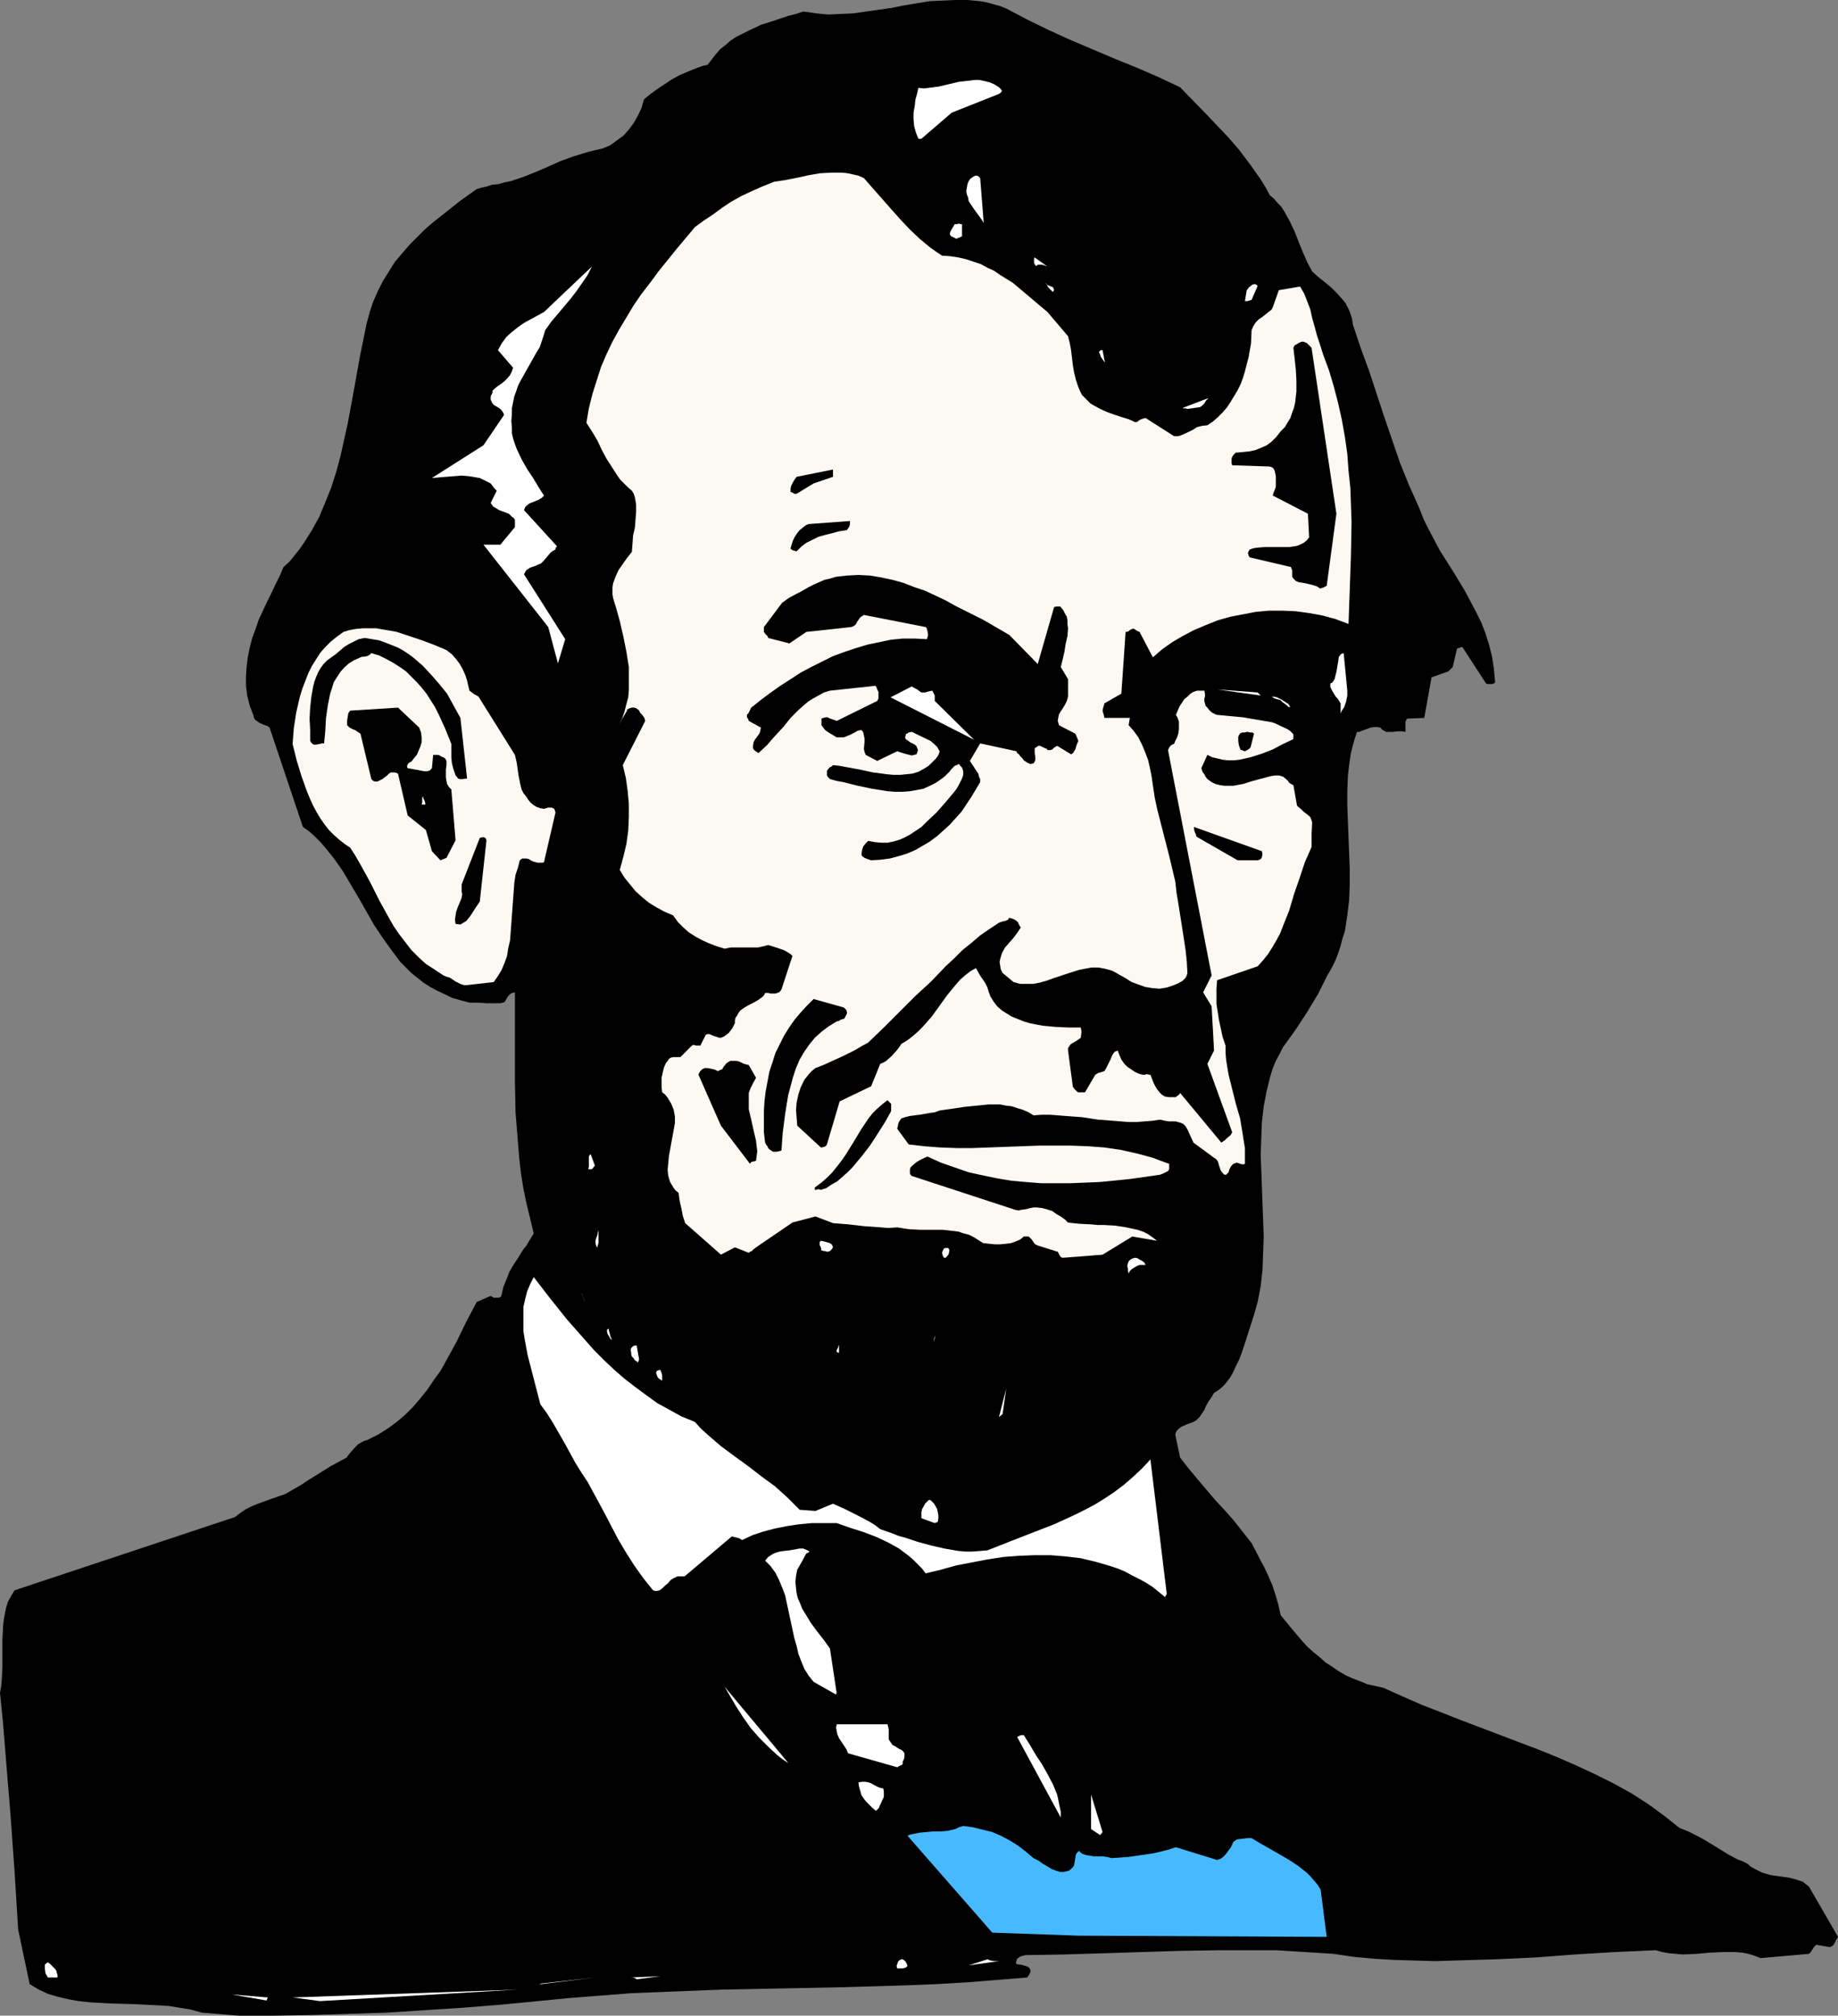 <?xml version="1.0" encoding="UTF-8" standalone="no"?>
<svg
   version="1.0"
   width="129.724mm"
   height="142.256mm"
   id="svg60"
   sodipodi:docname="Abraham Lincoln 11.wmf"
   xmlns:inkscape="http://www.inkscape.org/namespaces/inkscape"
   xmlns:sodipodi="http://sodipodi.sourceforge.net/DTD/sodipodi-0.dtd"
   xmlns="http://www.w3.org/2000/svg"
   xmlns:svg="http://www.w3.org/2000/svg">
  <rect width="100%" height="100%" fill="#808080" stroke="none"/>
  <sodipodi:namedview
     id="namedview60"
     pagecolor="#ffffff"
     bordercolor="#000000"
     borderopacity="0.25"
     inkscape:showpageshadow="2"
     inkscape:pageopacity="0.0"
     inkscape:pagecheckerboard="0"
     inkscape:deskcolor="#d1d1d1"
     inkscape:document-units="mm" />
  <defs
     id="defs1">
    <pattern
       id="WMFhbasepattern"
       patternUnits="userSpaceOnUse"
       width="6"
       height="6"
       x="0"
       y="0" />
  </defs>
  <path
     style="fill:#000000;fill-opacity:1;fill-rule:evenodd;stroke:none"
     d="m 63.509,537.66 h 9.858 l 9.858,-0.162 10.019,-0.323 10.019,-0.323 10.019,-0.646 10.019,-0.646 10.181,-0.808 10.019,-0.97 8.242,-0.808 8.242,-0.646 8.242,-0.646 8.08,-0.323 16.322,-0.646 32.643,-0.646 16.322,-0.485 8.08,-0.323 8.242,-0.485 8.08,-0.646 8.08,-0.646 v -0.162 l 0.323,-0.323 0.162,-0.323 0.323,-0.646 v -0.485 l -0.323,-0.646 -0.485,-0.323 -0.485,-0.162 -1.131,-0.323 -1.293,-0.162 -0.162,-0.485 0.162,-0.485 0.162,-0.485 0.485,-0.323 0.485,-0.323 0.646,-0.162 0.646,-0.162 h 0.485 l 10.181,-0.162 10.342,-0.323 10.181,-0.323 10.181,-0.323 10.181,-0.162 h 10.181 5.171 l 5.01,0.323 5.171,0.323 5.01,0.323 5.494,0.808 5.333,0.485 5.333,0.323 5.494,0.162 5.333,0.162 5.333,-0.162 10.827,-0.323 10.666,-0.485 10.666,-0.808 10.666,-0.646 10.827,-0.485 1.778,0.485 1.778,0.323 1.778,0.162 1.939,0.162 3.555,-0.162 3.717,-0.323 3.394,-0.162 h 1.778 1.616 l 1.778,0.162 1.616,0.323 1.616,0.485 1.616,0.646 12.928,-1.131 0.485,-0.485 0.323,-0.485 0.485,-0.808 0.646,-0.646 3.717,0.646 0.485,-0.323 0.323,-0.162 0.485,-0.808 0.323,-0.646 0.485,-0.808 -7.757,-13.413 -0.808,-0.646 -0.808,-0.646 -0.97,-0.323 -0.97,-0.323 -1.939,-0.485 -2.424,-0.323 -2.262,-0.323 -2.262,-0.646 -0.97,-0.485 -0.97,-0.485 -1.131,-0.646 -0.97,-0.808 -1.293,-0.646 -1.293,-0.485 -2.424,-1.293 -2.101,-1.293 -4.202,-2.586 -2.101,-1.131 -2.262,-1.131 -2.424,-0.97 -4.04,-3.232 -4.202,-3.071 -4.525,-2.909 -4.686,-2.586 -4.848,-2.424 -4.848,-2.262 -5.171,-2.262 -5.171,-2.101 -20.846,-7.919 -5.333,-2.101 -5.01,-1.939 -5.171,-2.262 -5.01,-2.262 -2.101,-0.485 -2.262,-0.485 -1.939,-0.808 -2.101,-0.808 -1.778,-0.808 -1.939,-1.131 -1.616,-1.131 -1.778,-1.131 -1.616,-1.454 -1.616,-1.293 -1.616,-1.454 -1.454,-1.616 -2.747,-3.232 -2.909,-3.555 -0.646,-2.909 -0.808,-2.747 -0.808,-2.424 -0.97,-2.262 -1.131,-2.424 -1.131,-2.101 -2.262,-4.363 -2.424,-3.07 -2.424,-3.071 -2.424,-2.747 -2.424,-2.586 -4.525,-5.333 -2.424,-2.909 -2.424,-3.071 -1.293,-6.141 0.162,-0.646 0.323,-0.485 0.485,-0.485 0.646,-0.485 1.454,-0.646 1.778,-0.646 0.808,-0.485 0.808,-0.808 0.646,-0.97 0.646,-0.97 0.485,-1.131 0.646,-1.131 0.808,-1.131 0.646,-1.131 1.293,-0.808 1.131,-0.97 0.97,-1.131 0.97,-1.293 0.808,-1.454 0.646,-1.454 0.808,-1.616 0.646,-1.616 1.131,-3.394 1.131,-3.555 1.131,-3.555 0.97,-3.394 0.808,-4.202 0.485,-4.363 0.162,-4.525 0.162,-4.363 -0.323,-8.888 -0.323,-8.727 -0.162,-4.363 0.162,-4.363 0.162,-4.202 0.485,-4.202 0.808,-4.202 0.485,-1.939 0.485,-1.939 0.646,-2.101 0.808,-1.939 0.97,-1.778 0.97,-1.939 1.778,-2.424 1.616,-2.262 3.07,-4.687 2.909,-4.848 2.424,-4.848 1.131,-1.939 0.97,-1.939 0.808,-2.101 0.646,-1.939 0.485,-1.939 0.646,-1.939 0.646,-4.202 0.485,-4.04 0.162,-4.202 v -4.202 l -0.162,-4.202 -0.323,-8.403 -0.162,-4.202 v -4.04 l 0.162,-4.04 0.485,-4.04 0.323,-1.939 0.485,-1.939 0.485,-1.778 0.646,-1.939 h 0.646 l 0.646,-0.323 1.454,-0.485 0.808,-0.323 0.97,-0.162 h 0.808 l 0.97,0.162 0.323,0.485 0.323,0.162 0.808,0.485 h 0.646 0.97 l 1.616,-0.162 h 0.97 l 0.97,0.162 v -1.778 -0.485 -0.485 l 0.162,-0.323 0.323,-0.485 4.525,-0.162 1.939,-10.828 4.525,-1.616 1.131,-1.131 1.131,-4.848 v 0 l 0.162,-0.162 0.646,-0.162 0.323,-0.162 h 0.323 l 6.302,9.696 0.485,0.162 h 0.646 0.646 l 0.323,-0.162 0.323,-0.323 -0.162,-1.778 -0.162,-1.778 -0.485,-3.232 -0.808,-3.232 -0.97,-3.07 -1.131,-2.909 -1.454,-2.909 -1.454,-2.747 -1.454,-2.747 -3.232,-5.333 -3.394,-5.333 -1.454,-2.747 -1.454,-2.747 -1.454,-2.909 -1.131,-2.909 -2.747,-6.141 -2.424,-5.979 -2.101,-6.141 -2.101,-6.141 -4.04,-12.282 -2.262,-6.141 -2.101,-6.303 -0.162,-1.293 -0.323,-1.131 -0.485,-1.293 -0.485,-0.97 -0.485,-0.97 -0.808,-0.97 -1.454,-1.616 -1.616,-1.616 -1.778,-1.454 -1.616,-1.293 -1.616,-1.454 -1.293,-2.424 -1.131,-2.586 -1.131,-2.747 -1.131,-2.909 -1.293,-2.747 -1.454,-2.586 -0.808,-1.293 -0.97,-0.97 -0.97,-1.131 -1.131,-0.97 -1.131,-2.101 -1.293,-2.101 -2.747,-3.879 -2.909,-3.879 -3.07,-3.555 -3.232,-3.394 -3.232,-3.394 -6.302,-6.464 -5.818,-2.747 -5.979,-2.586 -5.979,-2.424 -11.797,-5.01 -5.656,-2.586 L 273.912,5.171 268.417,2.262 266.801,1.616 265.024,1.131 263.246,0.646 261.469,0.323 258.075,0 h -3.394 l -3.394,0.162 -3.394,0.162 -6.787,1.131 -3.232,0.646 -3.394,0.485 -3.394,0.485 -3.394,0.485 -3.232,0.162 -3.394,0.162 -3.394,-0.323 -3.394,-0.485 -1.939,0.646 -1.939,0.485 -3.878,1.293 -3.555,1.131 -3.394,1.616 -1.616,0.808 -1.616,0.808 -1.454,0.97 -1.293,1.131 -1.454,1.131 -1.131,1.293 -1.131,1.454 -1.131,1.454 -1.454,0.323 -1.293,0.485 -2.424,0.97 -2.262,0.97 -2.101,1.131 -1.939,1.293 -1.939,1.293 -1.778,1.293 -1.778,1.454 -0.646,2.262 -0.97,2.101 -1.131,1.939 -1.293,1.778 -1.454,1.616 -1.778,1.293 -1.778,1.293 -1.939,0.808 -2.101,0.485 -1.939,0.485 -3.717,1.131 -3.555,1.293 -3.232,1.454 -3.394,1.454 -3.232,1.293 -3.394,1.131 -1.616,0.323 -1.778,0.485 -1.616,0.162 -1.454,0.485 -1.454,0.323 -1.131,0.323 -4.525,3.232 -4.686,3.717 -2.262,1.778 -2.262,1.939 -2.101,2.101 -2.101,2.101 -1.939,2.262 -1.939,2.262 -1.616,2.586 -1.616,2.586 -1.293,2.586 -1.293,2.909 -0.97,2.909 -0.808,3.07 -1.778,8.727 -1.616,9.05 -1.616,8.727 -0.97,4.363 -0.97,4.363 -1.131,4.202 -1.293,4.04 -1.616,4.04 -1.616,3.879 -1.939,3.555 -2.262,3.555 -1.131,1.616 -1.293,1.616 -1.293,1.616 -1.616,1.454 -0.97,2.262 -1.131,2.262 -1.131,2.424 -1.131,2.262 -2.262,4.848 -0.808,2.424 -0.97,2.586 -0.646,2.586 -0.485,2.424 -0.323,2.586 -0.162,2.586 v 2.424 l 0.323,2.586 0.646,2.586 0.97,2.586 0.162,0.646 0.323,0.646 0.485,0.323 0.646,0.485 1.454,0.646 0.646,0.162 0.646,0.485 8.888,26.503 1.616,1.131 1.454,1.293 1.454,1.454 1.293,1.454 2.586,3.232 2.262,3.232 2.101,3.555 2.101,3.555 4.04,7.111 2.262,3.394 2.424,3.394 2.424,3.232 1.454,1.454 1.454,1.454 1.616,1.293 1.616,1.293 1.778,1.131 1.778,0.97 2.101,0.97 1.939,0.97 2.262,0.646 2.424,0.646 h 1.131 1.293 l 2.101,0.162 h 3.717 l 0.646,-0.162 0.485,-0.162 0.646,-1.131 0.323,-0.485 0.485,-0.485 0.485,-0.323 0.808,-0.162 v 7.757 7.919 8.08 l 0.162,8.242 0.646,8.08 0.323,4.04 0.485,4.202 0.646,4.04 0.808,3.879 0.97,4.04 0.97,4.04 -1.293,2.101 -0.646,1.131 -0.808,0.97 -1.293,2.101 -1.293,1.939 -1.131,1.939 -0.808,2.101 -0.808,1.939 -0.485,2.101 -0.162,0.485 -0.162,0.162 -0.485,0.162 h -0.323 -0.97 l -0.808,-0.485 -3.717,1.616 -2.747,5.171 -2.586,5.333 -2.909,5.333 -1.454,2.586 -1.778,2.424 -1.616,2.424 -1.939,2.424 -1.939,2.262 -2.101,2.101 -2.262,1.939 -2.424,1.778 -2.586,1.616 -2.909,1.454 -0.646,0.162 -0.97,0.485 -0.808,0.485 -0.646,0.646 -1.454,1.616 -0.485,0.646 -0.485,0.646 -4.202,2.262 -3.878,2.424 -2.101,1.293 -1.939,1.293 -4.202,2.424 -3.717,1.293 -3.555,1.293 -1.616,0.646 -1.616,0.808 -1.454,0.97 -1.454,1.131 -58.822,19.554 -0.97,1.616 -0.808,1.454 -0.485,1.616 -0.323,1.616 -0.323,1.778 -0.162,1.616 -0.162,3.555 v 7.111 L 0.485,447.969 0.323,449.747 0,451.525 l 0.808,8.08 1.293,15.999 0.646,7.757 1.131,15.676 0.97,15.676 3.07,14.544 2.424,1.454 2.424,1.131 2.747,0.808 2.747,0.646 2.747,0.485 2.909,0.323 2.909,0.162 3.07,0.162 5.979,0.162 6.141,0.323 2.909,0.162 3.07,0.485 2.909,0.485 2.909,0.808 z"
     id="path1" />
  <path
     style="fill:#ffffff;fill-opacity:1;fill-rule:evenodd;stroke:none"
     d="m 71.104,533.62 0.323,-0.808 -9.696,-0.808 z"
     id="path2" />
  <path
     style="fill:#ffffff;fill-opacity:1;fill-rule:evenodd;stroke:none"
     d="m 85.325,533.782 52.843,-3.071 -60.115,2.101 z"
     id="path3" />
  <path
     style="fill:#ffffff;fill-opacity:1;fill-rule:evenodd;stroke:none"
     d="m 144.309,529.257 14.544,-1.778 -14.544,1.616 -0.323,0.162 v 0 h 0.162 z"
     id="path4" />
  <path
     style="fill:#ffffff;fill-opacity:1;fill-rule:evenodd;stroke:none"
     d="m 169.841,527.964 6.302,-0.808 -8.08,0.323 h 0.808 l 0.485,0.162 z"
     id="path5" />
  <path
     style="fill:#ffffff;fill-opacity:1;fill-rule:evenodd;stroke:none"
     d="m 13.736,527.479 h 1.616 v -0.646 l -0.162,-0.485 -0.162,-0.646 -0.323,-0.485 -0.485,-0.485 -0.485,-0.485 -0.485,-0.485 -0.485,-0.323 -0.485,0.323 -0.323,0.323 v 0.485 0.485 l 0.162,1.293 0.646,1.131 z"
     id="path6" />
  <path
     style="fill:#ffffff;fill-opacity:1;fill-rule:evenodd;stroke:none"
     d="m 239.329,525.055 h 1.454 l 0.646,-0.162 0.323,-0.162 0.323,-0.323 -0.162,-0.485 -0.323,-0.646 -0.485,-0.485 -0.323,-0.162 h -0.323 l -0.646,0.323 -0.323,0.485 -0.162,0.485 -0.162,0.485 z"
     id="path7" />
  <path
     style="fill:#ffffff;fill-opacity:1;fill-rule:evenodd;stroke:none"
     d="m 258.398,524.247 8.08,-1.131 v 0 h -0.485 -0.808 l -0.97,-0.162 -0.808,-0.323 z"
     id="path8" />
  <path
     style="fill:#47baff;fill-opacity:1;fill-rule:evenodd;stroke:none"
     d="m 287.648,516.328 66.256,0.323 -1.616,-12.605 -0.808,-1.293 -0.97,-1.131 -0.97,-1.131 -0.97,-0.97 -2.262,-1.778 -2.424,-1.616 -5.01,-2.909 -2.586,-1.454 -2.424,-1.454 h -1.131 l -1.293,0.162 -1.454,0.162 -0.485,0.323 -0.485,0.323 -0.646,1.454 -0.97,1.293 -0.485,0.646 -0.646,0.646 -0.646,0.485 -0.97,0.323 -10.989,-3.394 -1.939,0.646 -1.939,0.485 -2.101,0.485 -2.101,0.323 -4.525,0.646 -4.525,0.323 -1.293,-0.323 -1.131,-0.162 h -2.262 l -1.131,-0.162 -0.97,-0.162 -0.97,-0.323 -0.485,-0.323 -0.485,-0.485 -0.485,0.485 -0.323,0.485 -0.485,2.909 -0.323,0.485 -0.485,0.485 -0.646,0.485 -0.808,0.162 -0.646,0.162 h -0.646 l -1.131,-0.323 -1.293,-0.485 -2.424,-1.454 -1.131,-0.808 -1.293,-0.646 -2.101,-1.778 -2.101,-1.616 -2.101,-1.293 -2.424,-1.293 -2.262,-0.97 -2.586,-0.646 -2.586,-0.646 -2.586,-0.323 -1.131,0.323 -0.97,0.485 -2.101,0.485 -1.939,0.162 h -1.939 l -1.778,0.162 -1.778,0.162 -1.616,0.323 -0.808,0.162 -0.808,0.323 22.624,25.857 z"
     id="path9" />
  <path
     style="fill:#ffffff;fill-opacity:1;fill-rule:evenodd;stroke:none"
     d="M 8.403,497.097 7.595,485.947 Z"
     id="path10" />
  <path
     style="fill:#ffffff;fill-opacity:1;fill-rule:evenodd;stroke:none"
     d="m 294.112,488.694 -3.07,-10.02 v 9.211 l 2.424,1.616 z"
     id="path11" />
  <path
     style="fill:#ffffff;fill-opacity:1;fill-rule:evenodd;stroke:none"
     d="m 282.961,484.815 v -1.616 l -0.323,-1.454 -0.323,-1.616 -0.323,-1.454 -1.131,-2.747 -1.454,-2.747 -1.454,-2.586 -1.616,-2.424 -1.616,-2.747 -1.616,-2.586 h -0.323 -0.323 l -0.485,0.162 -0.646,0.323 z"
     id="path12" />
  <path
     style="fill:#ffffff;fill-opacity:1;fill-rule:evenodd;stroke:none"
     d="m 234.481,482.23 0.162,-0.485 0.323,-0.646 0.485,-1.131 0.323,-0.646 v -0.808 -0.646 l -0.162,-0.808 -0.808,-0.162 -0.808,-0.323 -0.646,-0.323 -0.808,-0.485 -0.808,-0.323 -0.97,-0.162 h -0.808 l -0.97,0.162 0.162,1.131 0.323,1.131 0.323,1.131 0.646,0.97 0.646,0.808 0.808,0.808 0.808,0.808 0.97,0.808 z"
     id="path13" />
  <path
     style="fill:#ffffff;fill-opacity:1;fill-rule:evenodd;stroke:none"
     d="m 239.329,471.402 0.323,-0.162 0.162,-0.162 h 0.162 l 0.162,-0.162 h 0.162 l 0.485,-0.323 v -0.646 l 0.323,-0.646 0.162,-0.646 v -0.485 -0.485 l -0.323,-0.485 -0.323,-0.323 -0.97,-0.485 -0.97,-0.646 -0.646,-0.323 -0.323,-0.485 -0.323,-0.485 -0.323,-0.485 v -0.646 -2.101 l -0.162,-0.646 -0.162,-0.646 h -13.574 v 0.323 l -0.162,0.485 0.162,0.808 0.162,0.97 0.485,1.131 1.293,1.939 0.646,0.97 0.485,1.131 z"
     id="path14" />
  <path
     style="fill:#ffffff;fill-opacity:1;fill-rule:evenodd;stroke:none"
     d="m 209.757,469.624 -16.483,-19.716 1.616,2.747 1.616,2.747 1.778,2.747 1.939,2.747 2.262,2.586 2.424,2.424 2.424,2.262 1.454,1.131 1.454,0.97 z"
     id="path15" />
  <path
     style="fill:#ffffff;fill-opacity:1;fill-rule:evenodd;stroke:none"
     d="m 223.169,451.525 -1.778,-11.797 -1.616,-2.262 -1.778,-2.262 -1.778,-2.424 -1.454,-2.424 -0.808,-1.293 -0.485,-1.293 -0.646,-1.454 -0.323,-1.293 -0.162,-1.454 -0.162,-1.616 0.162,-1.616 0.323,-1.616 1.293,-2.262 1.131,-2.101 0.485,-0.162 0.162,-0.162 0.162,-0.162 -0.162,-0.162 -0.323,-0.162 -1.131,-0.485 h -0.485 -0.485 l -2.747,0.485 -1.454,0.162 -1.131,0.162 -1.131,0.323 -0.97,0.485 -0.97,0.646 -0.808,0.97 1.454,1.454 1.293,1.778 0.97,1.939 0.808,1.939 0.808,2.101 0.485,2.262 0.97,4.525 0.97,4.525 0.646,2.262 0.485,2.101 0.808,2.101 0.808,1.939 1.131,1.778 1.293,1.616 5.979,3.394 z"
     id="path16" />
  <path
     style="fill:#ffffff;fill-opacity:1;fill-rule:evenodd;stroke:none"
     d="m 311.241,425.183 -4.363,-35.876 -2.262,2.424 -2.424,2.262 -2.424,2.101 -2.586,1.939 -2.424,1.616 -2.586,1.616 -2.747,1.454 -2.586,1.293 -5.656,2.586 -5.818,2.262 -5.818,2.262 -6.141,2.424 -1.939,0.162 -2.101,0.162 h -1.778 l -1.939,-0.162 -3.717,-0.646 -3.555,-0.808 -3.555,-0.97 -3.394,-1.131 -1.778,-0.485 -1.616,-0.646 -3.232,-1.131 -1.454,-1.131 -1.616,-0.97 -3.07,-1.616 -3.232,-1.616 -3.232,-1.454 -4.686,1.939 -4.202,-0.323 -1.616,-1.616 -1.616,-1.616 -3.394,-3.071 -3.555,-2.586 -3.555,-2.747 -3.555,-2.586 -3.717,-2.747 -3.555,-3.071 -1.778,-1.616 -1.616,-1.778 -3.555,-1.454 -3.232,-1.778 -3.232,-1.778 -2.909,-2.101 -3.07,-2.262 -2.909,-2.262 -2.586,-2.262 -2.747,-2.586 -2.586,-2.586 -2.424,-2.747 -4.848,-5.495 -4.525,-5.656 -4.363,-5.656 -0.97,1.939 -0.808,1.939 -0.485,1.939 -0.485,2.101 v 2.101 2.101 2.262 l 0.323,2.101 0.808,4.363 1.131,4.363 1.131,4.363 1.131,4.363 1.778,2.424 1.616,2.586 3.07,5.333 2.909,5.333 1.616,2.586 1.616,2.424 2.101,3.879 2.101,3.879 1.939,3.717 1.939,3.717 2.101,3.555 2.262,3.555 2.424,3.394 2.586,3.232 0.485,0.162 h 0.485 l 0.808,-0.162 0.808,-0.646 0.646,-0.646 0.808,-0.646 0.646,-0.808 0.808,-0.485 0.97,-0.485 h 1.939 l 12.605,-10.666 0.646,0.162 0.646,0.162 0.646,0.162 0.808,0.485 2.747,-1.293 2.909,-0.97 3.07,-0.808 3.232,-0.646 3.232,-0.485 3.394,-0.323 h 3.232 3.394 l 3.717,1.293 3.555,1.131 3.394,1.293 3.07,1.454 2.909,1.616 1.293,0.97 1.293,0.97 1.293,1.131 1.131,1.131 1.131,1.131 0.97,1.293 4.04,-0.97 4.04,-1.131 4.202,-0.808 4.202,-0.808 4.202,-0.646 4.202,-0.323 4.202,-0.162 h 4.202 l 4.04,0.323 4.04,0.485 4.04,0.97 3.878,1.131 1.939,0.646 1.939,0.808 1.778,0.97 1.939,0.97 1.778,0.97 1.778,1.131 1.616,1.293 1.778,1.454 z"
     id="path17" />
  <path
     style="fill:#ffffff;fill-opacity:1;fill-rule:evenodd;stroke:none"
     d="m 249.349,406.275 0.808,-0.323 0.162,-0.97 v -0.808 l -0.162,-0.808 -0.162,-0.808 -0.808,-1.454 -0.97,-0.97 h -0.485 l -0.485,0.485 -0.485,0.485 -0.323,0.646 -0.485,0.808 -0.162,0.808 v 0.808 0.808 z"
     id="path18" />
  <path
     style="fill:#ffffff;fill-opacity:1;fill-rule:evenodd;stroke:none"
     d="m 223.169,379.126 6.787,-16.484 z"
     id="path19" />
  <path
     style="fill:#ffffff;fill-opacity:1;fill-rule:evenodd;stroke:none"
     d="m 267.448,377.186 0.97,-6.787 -1.939,7.595 z"
     id="path20" />
  <path
     style="fill:#ffffff;fill-opacity:1;fill-rule:evenodd;stroke:none"
     d="m 176.629,367.813 v -0.485 -0.485 l -0.162,-0.646 -0.323,-0.808 -0.646,0.162 -0.323,0.162 -0.162,0.485 0.162,0.485 0.162,0.485 0.323,0.485 0.485,0.323 0.485,0.323 z"
     id="path21" />
  <path
     style="fill:#ffffff;fill-opacity:1;fill-rule:evenodd;stroke:none"
     d="m 170.488,362.642 -0.646,-3.717 h -0.485 l -0.485,0.162 -0.323,0.323 -0.162,0.162 -0.162,0.485 0.162,0.808 v 0.485 l 0.162,0.485 0.323,0.323 0.162,0.162 0.162,0.323 0.323,0.323 0.323,0.162 0.323,0.323 z"
     id="path22" />
  <path
     style="fill:#ffffff;fill-opacity:1;fill-rule:evenodd;stroke:none"
     d="M 266.478,361.834 V 358.117 Z"
     id="path23" />
  <path
     style="fill:#ffffff;fill-opacity:1;fill-rule:evenodd;stroke:none"
     d="m 223.816,360.864 v -1.939 h -0.162 v 0.323 l -0.323,0.646 -0.162,0.323 v 0.323 l 0.162,0.162 z"
     id="path24" />
  <path
     style="fill:#ffffff;fill-opacity:1;fill-rule:evenodd;stroke:none"
     d="m 248.702,360.056 0.646,-3.879 v 0.808 l -0.323,1.131 -0.162,0.97 z"
     id="path25" />
  <path
     style="fill:#ffffff;fill-opacity:1;fill-rule:evenodd;stroke:none"
     d="m 163.216,357.309 -0.323,-0.646 -0.162,-0.646 -0.162,-0.646 -0.162,-0.485 v -0.485 l -0.323,0.162 -0.162,0.162 v 0.485 l 0.162,0.646 0.323,0.485 0.323,0.646 0.323,0.323 0.162,0.162 z"
     id="path26" />
  <path
     style="fill:#ffffff;fill-opacity:1;fill-rule:evenodd;stroke:none"
     d="m 155.944,347.289 -0.162,-0.646 -0.162,-0.485 -0.323,-0.808 -0.162,-0.646 z"
     id="path27" />
  <path
     style="fill:#ffffff;fill-opacity:1;fill-rule:evenodd;stroke:none"
     d="m 301.384,339.048 0.485,-0.485 0.485,-0.323 0.808,-0.485 0.808,-0.323 h 0.162 0.323 0.485 0.646 l -0.323,-0.646 -0.646,-0.485 -0.646,-0.323 -0.485,-0.323 -0.646,-0.162 -0.646,0.162 -0.646,0.323 -0.485,0.485 -0.162,0.485 -0.162,0.485 v 0.485 l 0.162,0.485 v 0.646 l 0.162,0.646 z"
     id="path28" />
  <path
     style="fill:#ffffff;fill-opacity:1;fill-rule:evenodd;stroke:none"
     d="m 252.096,335.492 h 0.162 l 0.323,-0.323 0.485,-0.646 0.162,-0.808 v -0.323 l -0.162,-0.323 -0.162,-0.162 h -0.485 -0.323 l -0.323,0.162 -0.323,0.646 -0.162,0.485 0.162,0.646 0.323,0.646 z"
     id="path29" />
  <path
     style="fill:#fbf9f1;fill-opacity:1;fill-rule:evenodd;stroke:none"
     d="m 283.769,335.492 10.342,-0.808 7.918,-4.848 6.626,1.131 -1.293,-0.97 -1.131,-0.808 -1.293,-0.646 -1.454,-0.485 -1.454,-0.323 -1.454,-0.323 -3.07,-0.485 -3.07,-0.162 h -1.616 l -1.616,-0.162 -3.232,-0.162 -3.07,-0.323 -0.808,-0.808 -1.131,-0.808 -1.131,-0.646 -1.131,-0.808 -1.454,-0.485 -1.293,-0.323 -1.454,-0.162 h -0.808 l -0.808,0.162 -1.293,0.323 -1.293,0.162 -0.485,0.162 -0.97,-0.162 -0.485,-0.162 -27.149,-8.888 -0.323,-0.323 -0.162,-0.323 v -0.485 -0.646 l 0.162,-0.485 0.485,-0.485 1.131,-0.97 1.454,-0.808 1.454,-0.646 3.555,1.616 3.717,1.293 3.717,1.293 3.717,0.808 3.878,0.808 3.878,0.646 3.717,0.323 4.04,0.323 h 3.878 4.04 l 4.04,-0.162 3.878,-0.162 8.08,-0.808 7.918,-1.131 0.808,-0.323 0.646,-0.323 0.646,-0.323 0.323,-0.485 v -1.454 l -2.262,-0.808 -2.101,-0.808 -4.202,-1.131 -4.363,-0.97 -4.363,-0.646 -4.363,-0.323 -4.363,-0.162 h -4.525 -4.363 l -17.614,0.646 h -4.202 l -4.363,-0.162 -4.202,-0.323 -4.202,-0.485 -3.07,-4.202 0.162,-0.646 0.162,-0.808 0.323,-0.646 0.485,-0.646 0.97,-0.323 1.293,-0.323 2.586,-0.323 2.747,-0.485 1.293,-0.162 1.293,-0.485 3.394,-0.485 3.232,-0.485 3.232,-0.323 3.232,-0.323 h 3.07 l 1.616,0.323 1.454,0.162 1.454,0.485 1.616,0.485 1.454,0.646 1.293,0.808 2.262,-0.162 h 2.101 l 4.202,0.323 4.363,0.323 4.202,0.646 4.202,0.323 4.04,0.323 h 2.101 l 2.101,-0.162 2.101,-0.162 2.101,-0.323 1.293,0.323 1.131,0.162 h 0.97 0.808 l 1.131,0.323 0.808,0.323 0.646,0.646 0.485,0.808 0.808,1.778 0.808,1.778 5.494,4.04 0.485,0.323 0.323,0.323 0.323,0.646 0.162,0.646 0.485,1.454 0.485,0.646 0.485,0.485 h 0.485 l 0.323,-0.323 0.323,-0.323 0.162,-0.646 0.485,-0.97 0.323,-0.323 0.323,-0.323 0.485,-0.162 0.323,-0.162 0.646,0.162 0.323,0.162 0.808,0.162 0.485,-0.162 v -2.101 -2.101 l -0.323,-1.939 -0.323,-2.101 -0.646,-3.879 -1.131,-3.879 -0.97,-3.879 -0.97,-3.879 -0.646,-3.879 -0.162,-1.939 v -1.939 l -0.808,-2.424 -0.485,-2.262 -0.485,-2.262 -0.323,-2.101 -0.323,-2.101 v -2.101 -1.939 l 0.162,-2.262 10.827,-3.717 1.454,-1.616 1.293,-1.616 1.131,-1.778 1.131,-1.939 0.97,-1.778 0.808,-2.101 1.616,-4.04 1.293,-4.363 1.454,-4.202 1.454,-4.363 1.778,-4.04 v -1.778 -1.616 l 0.162,-3.071 -0.162,-0.646 -0.323,-0.808 -0.485,-0.485 -0.646,-0.485 -0.646,-0.485 -0.646,-0.646 -1.131,-0.97 -0.97,-5.495 -0.646,-0.323 -0.485,-0.323 -0.323,-0.485 -0.323,-0.323 -0.97,-0.808 -0.485,-0.162 -0.646,-0.162 h -0.97 l -1.131,0.162 -2.424,0.646 -2.424,0.646 -2.586,0.808 -2.586,0.485 h -1.131 -1.293 l -1.131,-0.162 -1.293,-0.323 -0.97,-0.485 -1.131,-0.808 -0.485,-0.646 -0.323,-0.646 -0.485,-0.646 -0.323,-0.97 1.616,-3.555 1.293,0.646 1.454,0.323 1.293,0.323 1.454,0.162 h 1.616 l 1.454,-0.162 1.454,-0.323 1.454,-0.323 3.07,-0.97 2.909,-1.131 2.747,-1.454 2.747,-1.293 v -0.485 -0.485 -0.323 l -0.323,-0.323 -0.646,-0.646 -0.808,-0.485 -2.101,-0.97 -0.97,-0.485 -0.97,-0.323 -3.878,-0.646 -3.717,-0.646 -3.555,-0.323 -3.394,-0.323 -0.485,-0.162 -0.646,-0.323 -0.485,-0.323 -0.485,-0.485 -0.485,-0.646 -0.485,-0.485 -0.162,-0.646 -0.162,-0.646 v -0.646 l 0.162,-0.485 v -0.808 l -0.162,-0.808 h -1.939 l -0.97,0.323 -0.808,0.485 -0.808,0.808 -0.808,0.646 -0.646,0.97 -0.646,0.97 -0.485,1.131 -0.485,1.131 0.485,0.808 0.323,0.97 v 0.97 1.131 l -0.162,1.131 -0.323,0.97 -0.485,0.97 -0.323,0.808 -0.485,0.162 -0.485,0.323 -0.323,0.485 -0.323,0.646 11.635,60.117 -2.262,4.525 2.262,3.717 0.646,11.797 -1.778,3.555 6.626,18.261 -0.485,0.808 -0.808,0.646 -0.646,0.646 -0.97,0.646 -10.989,-13.252 -0.162,0.323 -0.162,0.162 v 0 l -0.162,0.162 -0.323,0.162 -0.323,0.323 h -1.778 l -1.131,-0.162 -0.808,-0.485 -0.646,-0.646 -0.646,-0.808 -0.485,-0.808 -0.485,-0.97 -0.808,-2.101 h -0.323 l -0.646,-0.162 -0.485,0.162 h -0.646 l -1.131,-0.323 -0.97,-0.485 -0.97,-0.646 -0.97,-0.646 -0.808,-0.808 -0.808,-1.131 -0.485,-1.131 -0.485,-1.293 -0.808,0.323 -0.485,0.646 -0.323,0.646 -0.323,0.808 -0.808,1.616 -0.323,0.646 -0.485,0.808 -0.485,0.162 -0.485,0.162 -0.646,0.162 -0.808,0.485 -2.747,4.687 h -1.778 l -0.323,-0.162 -0.323,-0.323 -0.323,-0.323 -0.485,-0.646 -1.293,-9.696 v -0.646 l 0.323,-0.485 0.323,-0.485 0.485,-0.323 1.131,-0.646 1.131,-0.808 0.162,-1.293 v -0.646 l -0.162,-0.808 h -3.232 l -3.555,-0.162 -3.394,-0.323 -1.778,-0.323 -1.616,-0.323 -1.616,-0.485 -1.616,-0.646 -1.616,-0.646 -1.293,-0.808 -1.293,-0.808 -1.293,-1.131 -0.97,-1.293 -0.808,-1.293 -0.485,-1.293 -0.323,-1.131 -0.485,-0.97 -0.485,-0.808 -1.131,-1.616 -0.485,-0.97 -0.485,-0.808 -1.454,0.808 -1.454,1.131 -1.293,1.131 -1.131,1.293 -2.262,2.747 -4.202,5.818 -2.424,2.747 -1.293,1.293 -1.293,1.131 -1.454,1.131 -1.616,0.97 -0.646,0.97 -0.646,0.808 -1.293,1.454 -1.454,1.293 -0.808,0.485 -0.808,0.323 -2.424,5.979 -8.403,4.04 -3.394,11.474 -0.323,0.485 -0.485,0.162 -0.485,0.162 h -0.323 l -6.302,-5.818 -0.162,-2.101 -0.162,-2.101 0.162,-1.939 0.485,-2.262 0.646,-1.939 0.485,-0.97 0.485,-0.97 0.646,-0.808 0.646,-0.808 0.808,-0.808 0.808,-0.646 2.101,-0.808 1.778,-0.808 3.555,-1.616 3.232,-1.616 1.616,-0.97 1.778,-0.97 4.363,-4.202 4.202,-4.202 4.04,-4.04 2.101,-1.939 1.939,-1.778 4.202,-4.363 2.262,-2.101 2.101,-2.101 2.424,-1.939 2.262,-1.939 2.586,-1.778 2.424,-1.616 0.97,-0.323 0.808,-0.162 0.646,-0.323 0.162,-0.323 0.162,-0.162 0.646,0.162 0.485,0.162 0.808,0.485 0.323,0.323 0.162,0.323 0.323,0.646 0.323,0.485 -0.97,1.454 -0.97,1.293 -1.131,1.293 -1.131,1.293 -0.808,1.454 -0.485,1.616 -0.162,0.808 0.162,0.97 0.162,0.97 0.485,0.97 2.909,2.424 1.778,0.485 h 1.778 1.778 l 1.616,-0.323 1.778,-0.485 1.778,-0.646 3.394,-1.131 3.555,-1.131 1.616,-0.323 1.778,-0.323 h 1.778 l 1.778,0.323 1.778,0.485 0.97,0.485 0.808,0.485 1.778,0.97 1.778,1.131 1.778,0.646 1.778,0.646 1.939,0.323 1.939,0.162 1.939,-0.323 0.97,-0.323 0.97,-0.323 1.131,-0.485 1.131,-0.646 0.485,-0.485 0.323,-0.323 0.323,-0.646 0.162,-0.646 -0.162,-3.071 -0.323,-3.07 -0.97,-6.303 -0.97,-6.141 -0.485,-2.909 -0.323,-2.909 -0.808,-3.394 -0.808,-3.394 -1.616,-6.303 -1.616,-6.303 -0.646,-3.071 -0.485,-3.232 -0.323,-2.262 -0.485,-2.424 -0.485,-2.101 -0.808,-2.101 -0.808,-1.939 -0.97,-1.939 -1.293,-1.778 -1.293,-1.454 0.162,-0.97 0.162,-0.97 h -6.787 l -0.162,-0.808 -0.162,-0.485 -0.162,-0.646 0.162,-0.808 0.162,-0.485 0.162,-0.646 4.525,-2.586 1.131,-16.484 h 0.323 l 0.485,-0.162 0.323,-0.323 0.646,-0.323 h 0.485 l 0.485,0.323 0.485,0.323 0.485,0.162 3.555,6.787 2.424,-2.101 2.747,-1.939 2.747,-1.616 3.07,-1.616 3.07,-1.293 3.232,-1.293 3.394,-0.97 3.394,-0.646 3.394,-0.646 3.555,-0.323 h 3.555 l 3.555,0.162 3.555,0.485 3.555,0.646 3.555,0.97 3.394,1.293 0.323,-9.05 0.323,-9.05 0.162,-9.211 -0.162,-4.525 -0.162,-4.525 -0.485,-4.525 -0.323,-4.525 -0.646,-4.525 -0.808,-4.525 -0.97,-4.363 -1.131,-4.363 -1.293,-4.363 -1.616,-4.363 -0.808,-2.586 -0.808,-2.424 -0.646,-2.424 -0.646,-2.262 -0.485,-2.262 -0.808,-2.101 -0.808,-2.101 -1.131,-1.939 -5.656,0.97 -1.616,4.525 -0.323,0.646 -0.808,0.646 -1.616,1.293 -0.97,0.646 -0.808,0.808 -0.646,0.97 -0.485,1.131 -0.162,3.555 -0.646,3.717 -0.485,1.778 -0.485,1.939 -0.485,1.616 -0.646,1.778 -0.808,1.616 -0.97,1.616 -0.97,1.616 -0.97,1.454 -1.131,1.293 -1.293,1.293 -1.293,1.131 -1.454,0.97 -1.454,0.162 -1.293,0.323 -0.97,0.646 -0.97,0.485 -2.101,0.97 -0.97,0.323 h -1.131 l -7.595,-4.848 -0.646,0.162 -0.485,0.162 -0.646,0.323 -0.323,0.323 -0.646,0.162 -1.778,-0.808 -2.101,-0.646 -1.939,-0.646 -1.778,-0.646 -1.778,-0.808 -1.778,-0.97 -0.808,-0.485 -0.808,-0.808 -0.646,-0.646 -0.808,-0.808 -0.485,-0.97 -0.485,-1.131 -0.646,-1.939 -0.485,-1.939 -0.323,-1.939 -0.485,-4.04 -0.323,-1.778 -0.485,-1.939 -5.494,-6.464 -3.07,-2.586 -3.07,-2.586 -3.07,-2.586 -3.394,-2.101 -1.616,-1.131 -1.778,-0.808 -1.778,-0.97 -1.939,-0.646 -1.939,-0.646 -2.101,-0.485 -2.101,-0.323 -2.262,-0.162 -1.454,-0.97 -1.616,-1.131 -2.747,-2.262 -2.747,-2.586 -2.586,-2.747 -2.586,-2.909 -2.424,-2.747 -2.424,-2.747 -2.262,-2.586 -1.454,-0.646 -1.454,-0.323 -1.454,-0.323 -1.454,-0.162 h -2.909 l -2.909,0.162 -2.909,0.485 -2.909,0.646 -3.232,0.646 -3.232,0.485 -1.616,0.646 -1.616,0.646 -2.909,1.293 -2.747,1.293 -2.586,1.454 -2.424,1.616 -2.424,1.778 -2.424,1.616 -2.424,1.778 -5.01,5.979 -4.686,5.818 -2.262,3.07 -2.262,2.909 -2.101,3.07 -1.939,3.232 -1.939,3.232 -1.778,3.232 -1.616,3.394 -1.454,3.394 -1.131,3.555 -1.131,3.555 -0.97,3.879 -0.646,3.879 1.454,2.262 1.454,2.424 1.131,2.424 1.293,2.424 1.454,2.262 1.454,2.262 0.808,1.131 0.97,0.97 0.97,0.97 1.131,0.97 0.485,0.808 0.323,0.97 0.162,0.97 0.162,0.97 v 1.939 l -0.162,2.101 -0.162,2.101 -0.485,2.101 -0.162,2.262 -0.162,2.101 -0.646,0.808 -0.646,0.808 -1.131,1.616 -1.131,1.616 -0.808,1.778 -0.646,1.778 -0.162,0.97 v 0.97 0.97 l 0.162,0.97 0.323,1.131 0.323,0.97 1.131,4.04 0.97,4.202 0.808,4.04 0.646,4.04 v 2.101 1.939 2.101 l -0.162,1.939 -0.485,1.778 -0.485,1.939 -0.646,1.939 -0.97,1.778 2.262,-3.879 v -0.323 l 0.485,-0.162 0.162,-0.162 h 0.162 l 0.485,-0.162 h 0.646 l 0.485,0.162 0.485,0.323 0.323,0.323 0.323,0.646 0.485,0.485 0.485,0.646 0.162,0.323 0.162,0.646 -5.979,11.797 0.808,3.394 0.485,3.394 0.323,3.555 v 3.555 l -0.162,3.555 -0.485,3.555 -0.808,3.394 -0.97,3.555 1.293,2.101 1.454,1.778 1.454,1.778 1.778,1.616 1.778,1.454 2.101,1.293 2.101,1.131 2.262,0.97 1.293,1.778 1.454,1.454 1.454,1.293 1.778,1.131 1.778,0.97 1.778,0.808 2.101,0.808 2.101,0.646 1.616,-0.323 h 1.616 5.656 l 1.454,-0.323 1.293,-0.323 2.101,0.646 1.939,0.646 0.646,0.323 0.808,0.485 0.485,0.323 0.485,0.485 -2.909,8.888 -0.323,0.485 -0.323,0.323 -0.485,0.162 -0.485,0.162 h -1.293 l -0.646,-0.162 h -0.808 l -0.323,0.646 -0.485,0.485 -1.131,0.808 -1.131,0.646 -1.293,0.646 -1.131,0.646 -1.131,0.808 -0.485,0.646 -0.323,0.646 -0.485,0.646 -0.162,0.808 v 0.646 l -0.323,0.646 -0.323,0.646 -0.485,0.646 -0.485,0.646 -0.646,0.485 -0.646,0.485 -0.808,0.323 h -0.485 l -0.485,-0.162 -0.485,-0.162 -0.485,-0.162 -1.131,-0.485 h -0.485 l -0.485,0.162 -1.454,2.909 h -0.323 -0.323 -0.485 l -0.485,-0.162 h -0.323 l -0.323,0.162 -3.07,3.071 h -0.646 -1.293 l -0.646,0.162 -0.485,0.323 -0.162,0.323 -0.646,0.808 -0.485,1.131 -0.323,1.293 -0.323,1.454 v 1.293 1.293 l 0.162,1.293 0.808,0.646 0.646,0.808 0.485,0.808 0.485,0.808 0.323,0.808 0.323,0.808 0.323,1.778 v 1.778 l -0.323,1.778 -1.293,7.111 -0.162,1.778 -0.162,1.778 0.162,1.616 0.485,1.616 0.485,0.808 0.485,0.808 0.485,0.646 0.808,0.646 0.323,2.262 0.485,2.101 0.323,1.778 0.646,1.939 9.534,8.403 3.717,-1.939 3.717,1.454 0.323,-0.323 h 0.162 l 0.323,-0.162 0.485,-0.485 0.646,-0.485 9.696,-6.626 6.141,-1.616 4.686,1.778 1.939,0.162 2.101,0.162 4.202,0.485 4.525,0.323 2.101,0.162 2.262,-0.162 3.07,0.485 3.07,0.162 h 3.07 2.909 l 2.909,0.323 1.293,0.162 1.454,0.485 1.293,0.323 1.293,0.646 1.293,0.808 1.293,0.808 3.07,0.323 h 1.454 l 1.616,-0.162 1.293,-0.162 1.293,-0.485 1.131,-0.485 0.97,-0.808 h 0.646 0.646 l 0.323,0.323 0.485,0.485 0.323,0.485 0.323,0.485 0.323,0.323 0.646,0.323 5.171,1.616 h 0.162 l 0.323,0.646 0.162,0.323 0.323,0.485 0.323,0.162 z"
     id="path30" />
  <path
     style="fill:#ffffff;fill-opacity:1;fill-rule:evenodd;stroke:none"
     d="m 159.337,332.745 0.323,-1.293 v -1.293 -1.293 -1.454 0.646 l -0.162,0.646 -0.162,0.808 -0.323,0.808 -0.162,0.646 v 0.646 l 0.162,0.646 0.162,0.323 z"
     id="path31" />
  <path
     style="fill:#ffffff;fill-opacity:1;fill-rule:evenodd;stroke:none"
     d="m 220.584,333.876 h 0.323 l 0.485,-0.162 0.485,-0.485 0.323,-0.485 -0.162,-0.485 -0.162,-0.323 -0.485,-0.323 -0.485,-0.162 -1.131,-0.323 -0.808,-0.162 -0.323,0.323 v 0.323 0.485 l 0.323,0.646 0.162,0.808 0.646,0.162 h 0.323 z"
     id="path32" />
  <path
     style="fill:#000000;fill-opacity:1;fill-rule:evenodd;stroke:none"
     d="m 218.968,317.392 1.454,-0.485 1.454,-0.97 1.454,-0.808 1.293,-1.131 1.454,-1.293 1.293,-1.293 2.424,-2.909 2.262,-2.909 2.101,-3.232 1.939,-3.07 1.616,-2.909 v -1.778 -0.162 l -0.162,-0.162 -0.323,-0.323 -0.485,-0.485 -1.454,1.131 -1.293,1.131 -1.293,1.293 -1.131,1.454 -1.939,2.909 -1.939,3.232 -2.101,3.394 -1.131,1.616 -1.131,1.454 -1.293,1.616 -1.454,1.454 -1.454,1.293 -1.778,1.293 v 0.323 0.323 h 0.162 0.162 l 0.485,-0.162 h 0.323 z"
     id="path33" />
  <path
     style="fill:#ffffff;fill-opacity:1;fill-rule:evenodd;stroke:none"
     d="m 157.883,311.898 0.808,-0.97 -1.131,-3.07 -0.323,0.323 -0.162,0.323 v 1.131 1.131 0.485 l -0.162,0.646 z"
     id="path34" />
  <path
     style="fill:#000000;fill-opacity:1;fill-rule:evenodd;stroke:none"
     d="m 200.384,309.959 1.293,-0.323 0.162,-1.293 0.162,-1.293 -0.162,-1.293 -0.162,-1.454 -0.646,-2.747 -0.646,-2.909 -0.646,-2.747 v -1.454 -1.454 -1.454 l 0.485,-1.293 0.646,-1.293 0.808,-1.454 -1.939,-3.394 -1.293,-0.323 -1.293,-0.646 -0.808,-0.162 h -0.646 -0.808 l -0.646,0.323 -0.646,0.485 -0.162,0.323 -0.323,0.323 -0.485,0.808 -0.485,0.162 -0.646,0.323 -0.646,-0.323 -0.485,-0.162 -0.808,-0.162 -0.808,-0.162 h -0.808 l -0.646,0.323 -0.323,0.323 -0.162,0.162 -0.323,0.485 -0.162,0.485 5.979,13.575 7.757,10.181 z"
     id="path35" />
  <path
     style="fill:#000000;fill-opacity:1;fill-rule:evenodd;stroke:none"
     d="m 206.848,307.211 h 0.323 l 0.808,-0.162 0.485,-0.162 0.162,-2.424 0.162,-2.262 0.646,-5.01 0.808,-5.01 0.646,-2.424 0.646,-2.424 0.808,-2.424 0.97,-2.262 1.131,-1.939 1.454,-2.101 1.454,-1.778 1.778,-1.616 1.939,-1.454 2.101,-1.293 0.646,-0.162 0.485,-0.323 0.646,-0.162 0.323,-0.162 0.162,-0.323 0.162,-0.323 0.323,-0.646 v -0.485 l -0.162,-0.485 -0.323,-0.323 -0.323,-0.323 -8.08,-2.262 -1.778,1.778 -1.778,1.939 -1.616,1.939 -1.454,2.101 -1.293,2.101 -1.131,2.262 -1.131,2.262 -0.808,2.586 -0.808,2.424 -0.485,2.586 -0.485,2.586 -0.323,2.586 -0.162,2.747 v 2.747 2.909 l 0.323,2.747 0.323,0.646 0.323,0.323 0.162,0.485 0.323,0.323 0.485,0.323 0.485,0.323 z"
     id="path36" />
  <path
     style="fill:#fbf9f1;fill-opacity:1;fill-rule:evenodd;stroke:none"
     d="m 124.593,262.77 7.11,-0.808 1.131,-1.616 0.97,-1.616 0.808,-1.939 0.646,-1.778 0.323,-2.101 0.485,-2.101 0.323,-4.363 0.323,-4.363 0.323,-4.363 0.162,-2.262 0.323,-2.101 0.646,-1.939 0.485,-1.939 0.646,-0.485 h 0.646 0.485 l 0.646,0.162 0.485,0.323 0.646,0.323 0.646,0.162 0.646,0.162 h 0.808 0.485 l 0.323,-0.162 3.07,-13.252 -0.162,-0.485 -0.162,-0.485 -0.323,-0.162 -0.323,-0.162 h -0.485 -0.485 l -1.131,0.323 -0.97,-0.162 -0.97,-0.323 -0.808,-0.485 -0.808,-0.646 -0.646,-0.808 -0.646,-0.97 -0.646,-0.808 -0.485,-0.97 -0.323,-1.293 -0.485,-2.424 -0.162,-1.131 -0.323,-2.262 -0.485,-2.101 -9.696,-15.514 -0.485,-0.323 -0.646,-0.323 -0.646,-0.485 -0.646,-0.485 -0.323,-1.293 -0.323,-1.454 -0.485,-1.454 -0.646,-1.454 -0.808,-1.454 -0.97,-1.293 -1.131,-1.293 -1.454,-1.131 -3.07,-1.293 -3.394,-1.293 -3.394,-1.131 -3.394,-1.131 -1.778,-0.323 -1.939,-0.323 -1.778,-0.323 h -1.778 -1.778 l -1.778,0.162 -1.778,0.323 -1.616,0.485 -1.778,1.293 -1.616,1.293 -1.454,1.454 -1.293,1.454 -1.131,1.778 -1.131,1.778 -0.97,1.939 -0.808,2.101 -0.808,2.101 -0.646,2.101 -0.485,2.101 -0.485,2.101 -0.646,4.202 -0.323,4.202 1.131,4.525 1.293,4.202 1.454,4.04 0.808,1.939 0.808,1.778 0.97,1.778 0.97,1.616 1.131,1.616 1.131,1.454 1.293,1.293 1.454,1.293 1.454,1.131 1.454,0.97 1.454,2.262 1.293,2.262 2.586,4.687 2.424,4.848 2.586,4.687 1.293,2.262 1.454,2.101 1.616,2.101 1.616,2.101 1.939,1.939 1.939,1.778 2.262,1.454 2.424,1.616 0.808,0.323 0.97,0.323 1.454,0.97 1.293,0.646 0.97,0.323 z"
     id="path37" />
  <path
     style="fill:#000000;fill-opacity:1;fill-rule:evenodd;stroke:none"
     d="m 122.816,246.609 0.808,-0.485 0.808,-0.485 1.131,-1.454 1.131,-1.778 1.293,-1.939 1.778,-16.322 -0.162,-0.485 -0.485,-0.323 h -0.485 l -0.646,0.162 -4.848,12.444 v 1.131 0.646 l 0.162,0.808 -0.162,0.97 -0.323,0.808 -0.808,1.939 -0.323,0.97 -0.162,0.97 -0.162,1.131 0.162,1.131 z"
     id="path38" />
  <path
     style="fill:#000000;fill-opacity:1;fill-rule:evenodd;stroke:none"
     d="m 118.291,229.156 0.808,-0.323 2.424,-4.687 -1.131,-13.575 -0.646,-0.646 -0.485,-0.808 -0.162,-0.808 -0.162,-0.97 v -2.101 l 0.162,-1.131 V 202.976 l -0.162,-0.323 -0.162,-0.323 -0.485,-0.323 -0.485,-0.162 -0.485,-0.323 -0.485,-0.162 h -0.646 -0.646 l -0.323,3.555 -0.646,0.646 -0.646,0.162 h -0.808 l -0.808,-0.162 -0.808,-0.162 -0.97,-0.162 -0.808,-0.162 -0.97,-0.162 -0.162,-0.323 v -0.323 l 0.162,-0.323 0.162,-0.323 0.485,-0.323 0.323,-0.162 0.162,-0.162 0.485,-0.646 0.808,-0.97 0.485,-1.131 0.485,-1.131 0.323,-1.131 v -1.293 l -0.162,-1.293 -0.485,-1.293 -5.656,-5.333 -12.766,0.808 -0.485,0.646 -0.162,0.97 -0.162,0.97 v 1.293 l 0.323,0.323 0.323,0.323 0.97,0.485 0.485,0.162 0.485,0.323 0.485,0.323 0.485,0.323 2.909,12.12 0.485,0.485 0.485,0.162 h 0.646 l 0.646,-0.323 0.646,-0.323 0.646,-0.485 0.646,-0.485 0.485,-0.485 0.485,-0.323 h 0.646 0.485 l 0.808,0.323 2.586,11.151 4.848,3.879 1.616,5.656 2.262,2.424 z"
     id="path39" />
  <path
     style="fill:#000000;fill-opacity:1;fill-rule:evenodd;stroke:none"
     d="m 232.381,229.479 2.586,-0.162 2.424,-0.323 2.424,-0.646 2.101,-0.646 2.262,-0.97 1.939,-1.131 1.939,-1.131 1.939,-1.454 1.616,-1.454 1.778,-1.616 1.454,-1.616 1.616,-1.778 1.293,-1.939 1.293,-1.939 2.424,-4.04 v -0.808 l -0.323,-0.646 -0.162,-0.808 -0.485,-0.646 -0.808,-1.293 -0.97,-1.454 2.747,-4.687 9.696,2.101 0.162,0.485 0.485,0.323 0.323,0.485 0.646,0.646 0.323,0.485 0.485,0.323 0.485,0.323 0.808,0.323 0.808,-0.162 0.323,-0.485 0.162,-0.485 v -0.646 l -0.162,-1.131 v -0.646 -0.646 l 0.485,-0.323 0.485,-0.323 h 0.485 l 0.323,0.162 0.97,0.485 0.485,0.162 0.162,0.323 h 0.485 0.323 l 0.485,-0.162 0.485,-0.485 0.808,-0.485 3.717,2.262 0.323,-0.162 0.323,-0.323 0.162,-0.323 0.323,-0.485 0.323,-1.131 0.485,-1.131 -0.162,-0.485 -0.162,-0.323 -0.162,-0.485 -0.323,-0.646 -4.363,-2.262 -0.162,-0.646 -0.162,-0.485 0.162,-0.97 0.162,-0.808 0.485,-0.808 0.646,-0.97 0.485,-0.808 0.485,-0.97 0.323,-1.131 v -4.687 l -1.939,-3.232 0.485,-1.939 0.485,-2.101 0.323,-2.101 0.485,-2.101 0.162,-2.101 -0.162,-1.131 v -0.97 l -0.162,-0.97 -0.485,-0.808 -0.485,-0.97 -0.646,-0.808 -0.162,-0.162 h -0.485 -0.485 l -0.646,0.162 -4.363,15.191 -7.595,-7.757 -6.949,-4.04 -2.262,-1.131 -2.586,-1.293 -2.586,-1.293 -2.586,-1.454 -5.494,-2.586 -2.909,-0.97 -2.909,-1.131 -2.909,-0.808 -3.07,-0.646 -2.909,-0.485 -3.07,-0.162 -3.07,0.162 -2.909,0.323 -1.616,0.485 -1.454,0.323 -1.454,0.646 -1.454,0.646 -1.293,0.646 -1.131,0.646 -1.131,0.646 -0.97,0.485 -2.101,1.131 -1.778,1.293 -4.848,6.464 v 1.293 l 0.323,0.485 0.323,0.323 0.323,0.323 0.162,0.485 5.656,1.454 4.525,-3.07 11.958,-1.293 0.485,-0.162 0.485,-0.323 0.323,-0.323 0.323,-0.646 0.808,-1.131 0.485,-0.323 0.485,-0.323 16.483,3.232 0.162,0.162 0.162,0.323 0.162,0.646 0.162,0.97 -0.162,0.646 -0.162,0.485 -3.232,-0.162 h -3.232 l -3.232,0.323 -3.07,0.646 -3.07,0.646 -3.232,0.97 -2.909,0.97 -3.07,1.131 -2.909,1.454 -2.909,1.454 -2.747,1.454 -2.747,1.778 -2.747,1.778 -2.747,1.939 -2.586,1.939 -2.424,1.939 -0.646,1.293 -0.323,0.485 h -0.162 v 0.162 0.162 0.485 l 0.323,0.485 0.162,0.485 3.232,1.778 -0.162,0.808 -0.162,0.646 -0.808,1.131 -0.485,0.646 -0.323,0.646 -0.162,0.808 v 0.808 l 0.162,0.323 0.323,0.323 0.485,0.323 0.485,0.323 2.262,-2.101 2.101,-2.424 2.262,-2.424 1.939,-2.424 2.262,-2.262 1.293,-1.131 1.131,-0.97 1.293,-0.808 1.454,-0.808 1.454,-0.808 1.616,-0.485 12.12,-1.293 0.162,0.162 0.162,0.323 0.162,0.485 0.323,0.646 v 1.293 0.485 l -0.323,0.646 -10.827,5.333 -0.323,-0.162 -0.485,-0.162 -0.485,-0.162 -0.485,-0.162 -0.646,-0.323 h -0.485 l -0.646,0.162 -0.485,0.162 v 0.97 0.808 l 0.485,0.646 0.485,0.646 0.646,0.485 0.808,0.485 1.616,0.97 h 1.131 0.808 l 0.808,-0.323 0.808,-0.323 0.646,-0.323 0.646,-0.323 0.808,-0.485 0.97,-0.162 0.485,0.646 0.162,0.808 0.162,0.808 v 0.97 l -0.162,1.778 0.162,0.808 0.323,0.808 3.07,1.616 5.333,-2.586 1.454,0.485 1.131,0.323 0.646,0.162 0.646,0.162 0.646,-0.162 0.646,-0.162 0.162,-0.485 0.162,-0.485 v -0.323 l -0.162,-0.323 -0.162,-0.485 -0.485,-0.485 -0.646,-0.323 -0.646,-0.323 -0.646,-0.485 -0.485,-0.323 -0.162,-0.485 0.162,-0.485 v -0.323 l 0.323,-0.162 0.485,-0.323 0.808,-0.162 4.04,1.939 0.97,0.485 0.97,0.808 0.808,0.808 0.646,1.131 -0.162,0.646 -0.323,0.646 -0.485,0.646 -0.646,0.646 -1.293,1.293 -1.293,0.808 -1.454,0.808 -1.616,0.485 -1.616,0.162 -1.616,0.162 h -1.778 l -1.778,-0.162 -3.717,-0.485 -3.717,-0.808 -3.555,-0.646 -1.778,-0.323 -1.616,-0.162 -0.323,0.323 -0.646,0.323 -0.485,0.646 -0.162,0.162 v 0.485 0.323 0.485 l 0.323,0.485 0.485,0.485 1.778,0.485 1.778,0.323 3.878,0.97 3.878,0.808 4.04,0.646 2.101,0.162 h 1.939 l 1.939,-0.162 1.778,-0.323 1.778,-0.323 1.778,-0.808 1.616,-0.808 1.616,-1.131 0.808,-0.646 0.646,-0.646 0.485,-0.485 0.485,-0.646 0.485,-0.485 0.485,-0.485 0.485,-0.162 0.646,-0.323 0.323,0.485 0.485,0.485 0.162,0.485 0.162,0.485 v 0.97 l -0.323,0.97 -0.485,0.97 -0.485,0.97 -0.485,0.808 -0.485,0.646 -2.424,2.909 -2.424,2.747 -2.747,2.586 -1.293,1.293 -1.454,0.97 -1.454,0.97 -1.454,0.808 -1.454,0.646 -1.616,0.485 -1.616,0.323 h -1.616 l -1.778,-0.162 -1.778,-0.323 -0.646,0.646 -0.646,0.808 -0.323,0.97 -0.162,1.131 0.162,0.485 0.646,0.485 0.808,0.323 0.485,0.162 z"
     id="path40" />
  <path
     style="fill:#000000;fill-opacity:1;fill-rule:evenodd;stroke:none"
     d="m 330.148,229.479 h 5.333 l 0.485,-0.162 0.323,-0.162 0.162,-0.162 0.162,-0.323 0.162,-0.808 -0.162,-0.808 -18.099,-6.464 v 0.485 l 0.162,0.808 0.323,0.646 0.162,0.646 z"
     id="path41" />
  <path
     style="fill:#ffffff;fill-opacity:1;fill-rule:evenodd;stroke:none"
     d="m 113.443,214.612 v -0.162 -0.162 l -0.162,-0.646 -0.323,-0.646 -0.162,-0.646 -0.162,0.485 v 0.485 0.646 l -0.162,0.646 z"
     id="path42" />
  <path
     style="fill:#000000;fill-opacity:1;fill-rule:evenodd;stroke:none"
     d="m 123.301,207.824 1.293,-0.162 -1.778,-16.161 -3.555,-6.464 -2.101,-2.586 -2.101,-2.424 -2.262,-2.424 -2.424,-2.101 -1.293,-0.97 -1.454,-0.97 -1.454,-0.808 -1.616,-0.646 -1.616,-0.646 -1.778,-0.646 -1.939,-0.323 -1.939,-0.323 -1.616,0.323 -1.293,0.646 -1.293,0.646 -1.293,0.808 -2.262,1.939 -1.131,0.808 -1.131,0.808 -0.97,0.97 -0.808,1.131 -0.646,1.131 -0.485,1.131 -0.485,1.293 -0.323,1.293 -0.485,2.747 -0.323,2.909 -0.162,2.909 0.162,3.07 v 2.909 l 0.323,0.485 0.323,0.323 0.323,0.162 h 0.646 l 0.97,-0.162 0.485,-0.162 h 0.646 l 0.323,-3.394 0.162,-3.232 0.485,-3.394 0.323,-1.616 0.323,-1.616 0.485,-1.454 0.485,-1.616 0.808,-1.293 0.97,-1.454 0.97,-1.131 1.293,-1.131 1.293,-0.808 1.778,-0.808 0.485,-0.162 h 0.485 l 0.808,-0.162 0.646,-0.323 0.485,-0.485 2.101,0.646 1.939,0.97 1.778,0.97 1.778,1.131 1.616,1.131 1.454,1.454 1.454,1.454 1.293,1.454 1.293,1.616 1.131,1.778 1.131,1.778 0.97,1.939 1.778,3.879 1.616,4.04 v 3.555 l 0.162,1.616 0.323,1.293 0.162,0.485 0.162,0.485 0.323,0.97 0.323,0.323 0.323,0.485 0.485,0.162 z"
     id="path43" />
  <path
     style="fill:#000000;fill-opacity:1;fill-rule:evenodd;stroke:none"
     d="m 332.088,200.39 0.646,-0.323 0.485,-0.323 0.323,-0.323 0.162,-0.485 0.162,-0.646 0.162,-0.646 0.162,-0.646 0.323,-1.293 -0.162,-0.162 -0.323,-0.162 h -0.485 l -0.808,-0.162 h -0.162 l -0.485,0.162 h -0.646 l -0.485,0.162 -0.323,0.323 -0.323,0.646 v 0.485 0.646 l 0.162,1.131 0.485,1.293 v 0 h 0.323 l 0.323,0.162 z"
     id="path44" />
  <path
     style="fill:#ffffff;fill-opacity:1;fill-rule:evenodd;stroke:none"
     d="M 259.853,197.32 249.349,186.977 v -1.454 l -0.323,-0.646 -0.323,-0.646 -0.808,0.162 -0.646,0.162 -0.485,0.162 h -0.485 -0.485 l -0.485,-0.323 -0.646,-0.485 -0.646,-0.323 -0.808,-0.485 -5.656,2.909 z"
     id="path45" />
  <path
     style="fill:#ffffff;fill-opacity:1;fill-rule:evenodd;stroke:none"
     d="m 357.944,189.563 0.323,-0.485 0.323,-0.485 0.485,-1.454 0.323,-1.616 v -0.646 -0.646 l -0.97,-10.02 -0.485,0.162 -0.323,0.162 -0.162,0.323 -0.323,0.323 -0.162,1.293 -0.485,2.747 -0.323,1.293 -0.162,0.646 -0.323,0.485 -0.323,0.485 -0.485,0.162 v 0.97 l 0.323,0.646 0.323,0.646 0.808,1.293 0.485,0.485 0.808,1.293 v 0.646 0.485 0.808 0.808 z"
     id="path46" />
  <path
     style="fill:#ffffff;fill-opacity:1;fill-rule:evenodd;stroke:none"
     d="m 344.208,188.593 -0.646,-0.97 h -0.162 l -0.485,-0.323 -0.485,-0.323 -0.485,-0.323 -1.293,-0.646 -0.646,-0.162 h -0.808 l 0.323,0.162 0.485,0.323 0.646,0.162 0.485,0.162 h 0.323 l 0.323,0.323 0.323,0.323 0.485,0.323 0.808,0.646 0.323,0.323 z"
     id="path47" />
  <path
     style="fill:#ffffff;fill-opacity:1;fill-rule:evenodd;stroke:none"
     d="m 336.289,185.523 -0.808,-0.808 -10.827,-0.808 z"
     id="path48" />
  <path
     style="fill:#ffffff;fill-opacity:1;fill-rule:evenodd;stroke:none"
     d="m 148.833,176.958 1.939,-6.464 -10.989,-17.292 0.323,-0.646 0.323,-0.485 0.485,-0.323 0.485,-0.323 1.454,-0.485 0.646,-0.323 0.808,-0.323 0.808,-0.808 0.808,-0.97 0.97,-1.131 0.646,-0.485 0.646,-0.323 v -0.323 -0.162 l 0.323,-0.162 v 0 -0.162 -0.162 l -0.323,-0.323 -8.403,-9.211 0.323,-0.808 0.485,-0.485 0.646,-0.485 0.808,-0.323 1.616,-0.646 0.808,-0.485 0.646,-0.646 -1.454,-2.262 -1.454,-2.424 -1.616,-2.424 -1.454,-2.586 -1.293,-2.747 -0.485,-1.293 -0.485,-1.454 -0.323,-1.454 v -1.616 l -0.162,-1.616 0.162,-1.616 v -1.778 l 0.323,-1.616 0.323,-1.616 0.485,-1.293 0.485,-1.454 0.646,-1.293 1.454,-2.586 1.454,-2.586 1.454,-2.586 0.808,-1.293 0.485,-1.454 0.485,-1.454 0.485,-1.616 1.616,-2.262 1.778,-2.101 3.394,-4.04 1.616,-2.101 1.454,-2.101 1.454,-2.101 1.131,-2.262 -12.766,12.12 -3.555,1.939 -1.778,0.97 -1.616,1.131 -1.616,1.293 -1.454,1.293 -1.293,1.778 -0.97,1.778 4.04,4.687 -0.162,0.485 -0.162,0.485 -0.485,0.97 -0.646,0.808 -0.808,0.808 -0.808,0.646 -0.97,0.646 -0.808,0.646 -0.646,0.646 v 0.485 l -0.162,0.323 -0.323,0.646 v 0.485 0.485 l 0.162,0.323 0.323,0.646 0.485,0.485 1.131,0.646 0.646,0.485 0.485,0.646 0.162,0.323 0.162,0.485 -5.494,8.08 -13.736,8.727 1.939,-0.162 1.939,-0.162 4.04,-0.323 1.939,0.162 1.939,0.323 0.97,0.162 0.97,0.485 0.97,0.485 0.97,0.485 0.97,1.293 0.485,0.485 0.162,0.162 v 0 l -1.616,3.232 0.646,0.97 0.808,0.485 0.808,0.485 0.808,0.323 0.97,0.323 0.808,0.323 0.808,0.808 0.485,0.323 0.323,0.485 v 1.939 l -3.878,4.687 h -4.525 l 17.291,21.978 z"
     id="path49" />
  <path
     style="fill:#000000;fill-opacity:1;fill-rule:evenodd;stroke:none"
     d="m 352.934,156.757 0.97,-0.485 2.586,-19.231 -6.626,-44.28 -0.646,-0.646 -0.646,-0.646 -0.485,-0.162 -0.323,-0.162 h -0.485 l -0.485,0.162 -0.323,0.162 -0.485,0.323 -0.646,0.323 -0.323,0.646 0.323,2.747 0.323,3.07 0.162,2.909 v 2.909 l -0.162,1.454 -0.162,1.454 -0.323,1.454 -0.485,1.293 -0.485,1.454 -0.808,1.293 -0.646,1.131 -1.131,1.131 -1.131,1.454 -1.293,1.293 -1.293,0.97 -1.454,0.646 -1.616,0.646 -1.454,0.323 -1.616,0.162 -1.616,0.162 h -0.485 l -0.323,0.323 -0.323,0.323 -0.323,0.485 -0.162,0.485 v 0.646 0.646 l 0.162,0.485 9.858,0.323 0.646,0.162 0.485,0.323 0.323,0.646 0.162,0.646 0.162,0.808 v 0.97 1.778 0.162 l -0.162,0.323 v 0.162 l -0.162,0.323 -0.323,0.808 -0.162,0.646 v 0 l 9.373,4.848 0.323,6.303 -0.646,0.808 -0.808,0.646 -0.97,0.485 -0.808,0.323 -0.97,0.162 -1.131,0.162 h -2.101 -0.97 -1.131 -2.262 l -2.101,0.162 -0.97,0.162 -0.97,0.323 -0.323,0.485 -0.162,0.485 0.162,0.646 0.323,0.485 10.989,2.586 0.162,0.485 0.162,0.323 v 0.646 0.808 0.323 l 0.323,0.485 0.646,0.646 0.808,0.323 1.939,0.323 1.939,0.485 0.97,0.323 0.97,0.646 v -0.162 z"
     id="path50" />
  <path
     style="fill:#000000;fill-opacity:1;fill-rule:evenodd;stroke:none"
     d="m 212.504,147.061 1.293,-1.293 1.293,-0.97 1.616,-0.808 1.616,-0.808 1.778,-0.485 1.939,-0.485 1.778,-0.485 2.101,-0.323 0.323,-0.485 0.323,-0.485 0.162,-0.646 v -0.323 -0.485 l -10.989,0.808 -0.808,0.323 -0.808,0.646 -0.808,0.646 -0.646,0.808 -0.646,0.97 -0.485,0.97 -0.323,0.97 -0.323,1.131 v 0.162 l 0.485,0.323 0.485,0.162 z"
     id="path51" />
  <path
     style="fill:#000000;fill-opacity:1;fill-rule:evenodd;stroke:none"
     d="m 212.504,131.708 4.525,-2.747 5.171,-1.778 v -1.939 l -9.696,1.939 -0.485,0.646 -0.485,0.808 -0.485,0.97 -0.162,0.646 v 0.646 0.323 l 0.485,0.162 0.485,0.323 z"
     id="path52" />
  <path
     style="fill:#ffffff;fill-opacity:1;fill-rule:evenodd;stroke:none"
     d="m 316.736,109.083 3.394,-0.485 0.646,-0.485 0.485,-0.485 0.485,-0.808 0.646,-0.646 -6.787,2.586 v 0.162 h 0.646 z"
     id="path53" />
  <path
     style="fill:#ffffff;fill-opacity:1;fill-rule:evenodd;stroke:none"
     d="m 294.596,96.155 -0.162,-1.131 -0.323,-1.616 h -0.485 l -0.162,0.162 -0.162,0.162 -0.162,0.162 0.323,0.646 0.162,0.646 0.485,0.646 0.323,0.485 0.162,0.162 h 0.162 v -0.162 z"
     id="path54" />
  <path
     style="fill:#ffffff;fill-opacity:1;fill-rule:evenodd;stroke:none"
     d="m 332.734,80.318 1.131,-0.323 1.616,-3.717 -0.323,-0.323 -0.323,-0.162 h -0.323 l -0.485,0.162 -0.808,0.646 -0.646,0.808 -0.485,2.909 z"
     id="path55" />
  <path
     style="fill:#ffffff;fill-opacity:1;fill-rule:evenodd;stroke:none"
     d="m 281.184,77.409 -0.162,-0.485 -0.162,-0.323 -0.808,-0.323 -0.808,-0.323 -0.162,-0.162 -0.162,-0.323 0.162,0.162 0.162,0.323 0.323,0.646 1.293,1.293 z"
     id="path56" />
  <path
     style="fill:#ffffff;fill-opacity:1;fill-rule:evenodd;stroke:none"
     d="m 276.82,70.621 h 1.131 l 0.646,0.162 0.808,0.323 -3.394,-2.424 -0.162,0.162 v 0.323 0.97 l 0.162,0.323 0.162,0.323 0.323,0.162 0.162,-0.162 z"
     id="path57" />
  <path
     style="fill:#ffffff;fill-opacity:1;fill-rule:evenodd;stroke:none"
     d="m 255.005,63.672 h 0.162 l 0.323,-0.162 0.485,-0.162 0.646,-0.323 v -3.232 h -0.485 l -0.323,-0.162 -0.485,0.162 h -0.646 l -0.485,0.808 -0.485,0.808 -0.162,0.323 -0.162,0.485 v 0.323 l 0.323,0.485 0.323,0.162 0.485,0.162 z"
     id="path58" />
  <path
     style="fill:#ffffff;fill-opacity:1;fill-rule:evenodd;stroke:none"
     d="m 262.438,59.794 -0.97,-12.282 -0.485,-0.485 -0.323,-0.162 h -0.485 l -0.646,0.323 -0.162,0.162 -0.323,0.162 -0.323,0.323 -0.323,0.485 -0.323,0.808 -0.162,0.97 -0.162,0.808 0.162,0.97 0.323,0.808 0.162,0.97 0.97,1.454 1.131,1.616 0.485,0.646 0.485,0.646 0.323,0.485 0.323,0.485 0.323,0.485 z"
     id="path59" />
  <path
     style="fill:#ffffff;fill-opacity:1;fill-rule:evenodd;stroke:none"
     d="m 245.793,37.008 8.08,-6.949 12.605,-5.01 0.485,-0.323 0.323,-0.485 -0.323,-0.485 -0.485,-0.485 -1.293,-0.808 -1.131,-0.485 -1.293,-0.323 -1.454,-0.323 h -1.293 l -1.293,0.162 -2.909,0.323 -5.494,1.293 -2.586,0.323 -1.293,0.162 -1.454,-0.162 -0.323,1.454 -0.485,1.778 -0.162,1.616 -0.323,1.778 v 1.778 l 0.162,1.778 0.485,1.778 0.646,1.616 z"
     id="path60" />
</svg>
